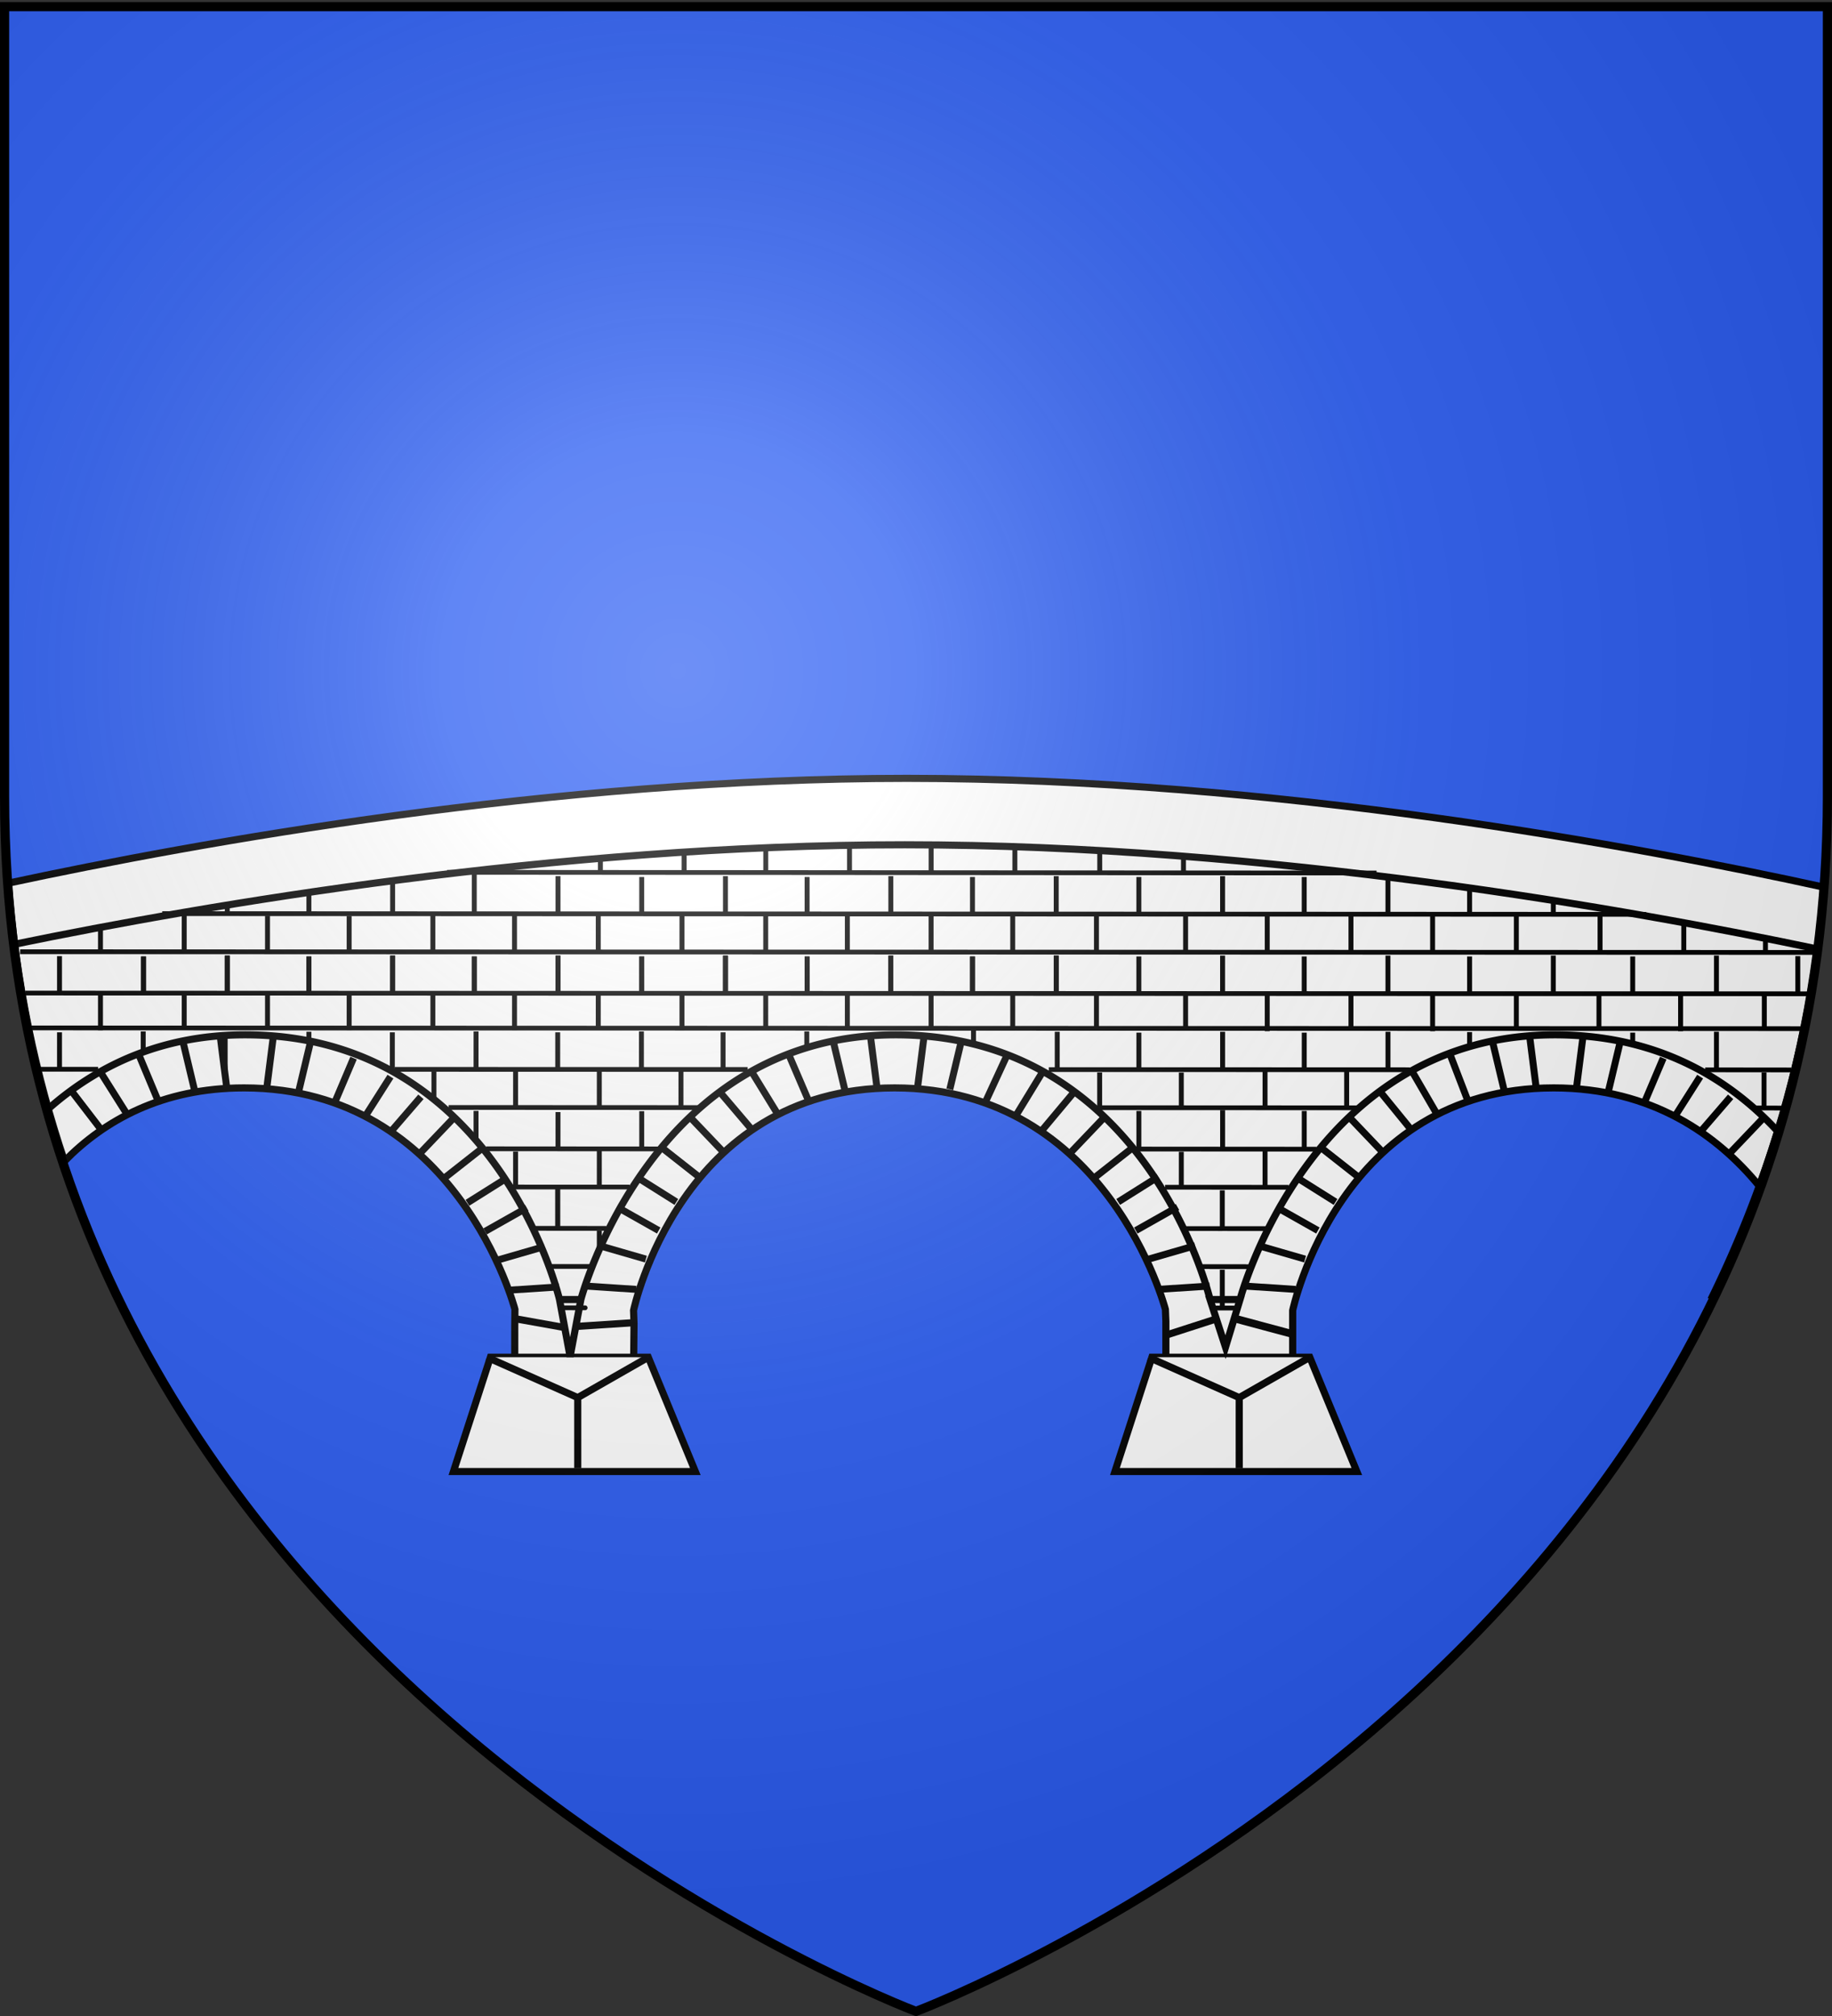<svg xmlns="http://www.w3.org/2000/svg" xmlns:xlink="http://www.w3.org/1999/xlink" width="600" height="660" version="1.0"><rect width="100%" height="100%" fill="#333333" stroke="none"/><desc>Flag of Canton of Valais (Wallis)</desc><defs><g id="e"><path id="d" d="M0 0v1h.5z" transform="rotate(18 3.157 -.5)"/><use xlink:href="#d" width="810" height="540" transform="scale(-1 1)"/></g><g id="f"><use xlink:href="#e" width="810" height="540" transform="rotate(72)"/><use xlink:href="#e" width="810" height="540" transform="rotate(144)"/></g><radialGradient xlink:href="#a" id="A" cx="221.445" cy="226.331" r="300" fx="221.445" fy="226.331" gradientTransform="matrix(1.353 0 0 1.349 -77.63 -85.747)" gradientUnits="userSpaceOnUse"/><linearGradient id="a"><stop offset="0" style="stop-color:white;stop-opacity:.314"/><stop offset=".19" style="stop-color:white;stop-opacity:.251"/><stop offset=".6" style="stop-color:#6b6b6b;stop-opacity:.125"/><stop offset="1" style="stop-color:black;stop-opacity:.125"/></linearGradient></defs><g style="display:inline"><path d="M300 658.5s298.5-112.32 298.5-397.772V2.176H1.5v258.552C1.5 546.18 300 658.5 300 658.5" style="fill:#2b5df2;fill-opacity:1;fill-rule:evenodd;stroke:none"/><g style="display:inline"><path d="M0 0h600v660H0z" style="fill:none;stroke:none"/></g><g style="display:inline"><path d="M296.611 257.012c-116.068 0-232.064 20.955-294.281 34.312 2.488 32.747 8.949 63.066 18.375 91 13.008-13.23 31.857-23.968 58.812-23.968 69.863 0 88.72 72.5 88.72 72.5l-.063 5.593v31.25h38.75l.312-32.25-.156-4.25s15.281-72.843 85.5-72.843c69.862 0 88.687 72.5 88.687 72.5l.157 3.906v31.719h41.53v-35.282s15.282-72.843 85.5-72.843c32.275 0 53.643 15.475 67.313 32.125 10.849-29.81 18.341-62.382 21.157-97.844-60.46-13.242-180.25-35.625-300.313-35.625z" style="fill:#fff;fill-opacity:1;fill-rule:evenodd;stroke:#000;stroke-width:2.335;stroke-linecap:butt;stroke-linejoin:miter;stroke-miterlimit:4;stroke-opacity:1" transform="translate(.412 -2.196)"/><g style="fill:#fff;fill-opacity:1"><path d="m247.487 505.85 15.557-48.083h66.468l19.799 48.084z" style="fill:#fff;fill-opacity:1;fill-rule:evenodd;stroke:#000;stroke-width:3;stroke-linecap:butt;stroke-linejoin:miter;stroke-miterlimit:4;stroke-opacity:1;stroke-dasharray:none" transform="matrix(.778 0 0 .778 -44.036 88.2)"/><path d="m261.63 457.767 38.183 16.971 29.699-16.97M299.813 473.324v31.113" style="fill:#fff;fill-opacity:1;fill-rule:evenodd;stroke:#000;stroke-width:3;stroke-linecap:butt;stroke-linejoin:miter;stroke-miterlimit:4;stroke-opacity:1;stroke-dasharray:none" transform="matrix(.778 0 0 .778 -44.036 88.2)"/></g><g style="fill:#fff;fill-opacity:1"><path d="m247.487 505.85 15.557-48.083h66.468l19.799 48.084z" style="fill:#fff;fill-opacity:1;fill-rule:evenodd;stroke:#000;stroke-width:3;stroke-linecap:butt;stroke-linejoin:miter;stroke-miterlimit:4;stroke-opacity:1;stroke-dasharray:none" transform="matrix(.778 0 0 .778 172.61 88.2)"/><path d="m261.63 457.767 38.183 16.971 29.699-16.97M299.813 473.324v31.113" style="fill:#fff;fill-opacity:1;fill-rule:evenodd;stroke:#000;stroke-width:3;stroke-linecap:butt;stroke-linejoin:miter;stroke-miterlimit:4;stroke-opacity:1;stroke-dasharray:none" transform="matrix(.778 0 0 .778 172.61 88.2)"/></g><path d="m23.366 359.848 9.982 12.99M32.636 353.417l9.118 14.464M45.076 347.537l6.66 15.939M59.617 343.65l3.678 15.42M71.701 341.447l2.102 16.521M182.63 423.505l-16.813 1.101M177.9 410.287l-15.235 4.406M172.122 397.62l-13.66 7.71M165.817 387.708l-13.135 8.26M157.936 377.794l-12.609 9.914M147.954 368.432l-10.508 11.015M137.446 361.273l-9.982 11.565M127.464 354.664l-8.406 13.217M115.38 348.606l-6.304 14.87M101.195 343.65l-3.678 15.42M89.111 341.447l-2.102 16.521" style="fill:none;stroke:#000;stroke-width:2.282;stroke-linecap:butt;stroke-linejoin:miter;stroke-miterlimit:4;stroke-opacity:1;stroke-dasharray:none" transform="translate(.412 -2.196)"/><path d="m152.504 737.183 21.599 1.415M158.578 720.203l19.574 5.66M166.003 703.93l17.549 9.905M174.103 691.195l16.873 10.612M184.227 678.46l16.199 12.735M197.051 666.432l13.5 14.15M209.177 655.403l14.198 16.689M222.917 647.37l11.257 18.354M238.212 639.588l8.786 20.476M257.123 634.593l4.724 19.81M272.647 631.763l2.7 21.226" style="fill:none;stroke:#000;stroke-width:2.932;stroke-linecap:butt;stroke-linejoin:miter;stroke-miterlimit:4;stroke-opacity:1;stroke-dasharray:none" transform="matrix(.778 0 0 .778 72.93 -152.51)"/><path d="m152.504 737.183 21.599 1.415M158.578 720.203l19.574 5.66M166.003 703.93l17.549 9.905M174.103 691.195l16.873 10.612M184.227 678.46l16.199 12.735M197.051 666.432l13.5 14.15M209.406 655.403l13.969 16.689M222.688 646.913l11.486 18.811M237.754 640.046l9.244 20.018M257.123 634.593l4.724 19.81M272.647 631.763l2.7 21.226" style="fill:none;stroke:#000;stroke-width:2.932;stroke-linecap:butt;stroke-linejoin:miter;stroke-miterlimit:4;stroke-opacity:1;stroke-dasharray:none" transform="matrix(-.778 0 0 .778 514.792 -152.51)"/><path d="m152.504 737.183 21.599 1.415M158.578 720.203l19.574 5.66M166.003 703.93l17.549 9.905M174.103 691.195l16.873 10.612M184.227 678.46l16.199 12.735M197.051 666.432l13.5 14.15M210.321 656.09l13.054 16.002M223.375 647.142l10.799 18.582M239.127 639.588l7.871 20.476M257.123 634.593l4.724 19.81M272.647 631.763l2.7 21.226" style="fill:none;stroke:#000;stroke-width:2.932;stroke-linecap:butt;stroke-linejoin:miter;stroke-miterlimit:4;stroke-opacity:1;stroke-dasharray:none" transform="matrix(.778 0 0 .778 288.823 -152.51)"/><path d="m576.89 368.432-10.507 11.015M566.383 361.273l-9.982 11.565M556.4 354.664l-8.406 13.217M544.317 348.606l-6.305 14.87M530.131 343.65l-3.677 15.42M518.048 341.447l-2.102 16.521" style="fill:none;stroke:#000;stroke-width:2.282;stroke-linecap:butt;stroke-linejoin:miter;stroke-miterlimit:4;stroke-opacity:1;stroke-dasharray:none" transform="translate(.412 -2.196)"/><path d="M182.83 427.637s-20.006-85.649-101.5-86.656c-28.714-.355-50.186 10.3-65.938 24.25m380.5 62.406s-20.037-85.649-101.53-86.656c-81.49-1.008-104.532 86.656-104.532 86.656m370.094 0a370.5 370.5 0 0 0 21.843-55.094c-15.593-16.86-38.498-31.154-71.5-31.562-81.49-1.008-104.562 86.656-104.562 86.656m-222.875 0 3.469 18.687 3.53-18.687zm213.062 0 5.063 15.594 4.75-15.594z" style="fill:none;stroke:#000;stroke-width:2.335;stroke-linecap:butt;stroke-linejoin:miter;stroke-miterlimit:4;stroke-opacity:1" transform="translate(.412 -2.196)"/><path d="m381.68 439.229 15.428-4.981" style="fill:none;stroke:#000;stroke-width:2.335;stroke-linecap:butt;stroke-linejoin:miter;stroke-miterlimit:4;stroke-opacity:1;stroke-dasharray:none" transform="translate(.412 -2.196)"/><path d="m404.777 434.07 18.267 4.907" style="fill:none;stroke:#000;stroke-width:2.53;stroke-linecap:butt;stroke-linejoin:miter;stroke-miterlimit:4;stroke-opacity:1;stroke-dasharray:none" transform="translate(.412 -2.196)"/><path d="m168.436 433.938 15.492 2.771M188.21 436.457l19.146-1.26M594.799 312.887c-60.823-12.818-179.76-34.125-298.907-34.125-114.434 0-228.77 19.65-291.53 32.562" style="fill:none;stroke:#000;stroke-width:2.335;stroke-linecap:butt;stroke-linejoin:miter;stroke-miterlimit:4;stroke-opacity:1;stroke-dasharray:none" transform="translate(.412 -2.196)"/><path d="m42.424 816.653 391.254.302M-77.49 834.045l624.674.302" style="fill:none;stroke:#000;stroke-width:2;stroke-linecap:butt;stroke-linejoin:miter;stroke-miterlimit:4;stroke-opacity:1;stroke-dasharray:none" transform="matrix(.778 0 0 .778 113.426 -349.781)"/><path d="m-137.33 816.653 755.625.302M-135.21 834.045l750.635.302" style="fill:none;stroke:#000;stroke-width:2;stroke-linecap:butt;stroke-linejoin:miter;stroke-miterlimit:4;stroke-opacity:1;stroke-dasharray:none" transform="matrix(.778 0 0 .778 113.426 -323.774)"/><path d="m-132.598 816.653 745.246.302M572.038 834.3c44.17.014 10.351.025 36.117.034m-312.436-.138c58.895.019 96.735.038 151.949.055m-427.352-.159 148.628.049m-298.602-.096s-.6.005 25.166.013" style="fill:none;stroke:#000;stroke-width:2;stroke-linecap:butt;stroke-linejoin:miter;stroke-miterlimit:4;stroke-opacity:1;stroke-dasharray:none" transform="matrix(.778 0 0 .778 113.426 -298.836)"/><path d="m593.22 816.908 11.293.047m-287.511-.151c54.632.019 57.545.038 108.763.055M43.07 816.7c40.974.014 54.451.031 105.669.049M333.25 834.196c54.717.019 23.848.038 75.146.055m-349.549-.159c41.039.015 21.48.031 72.778.049" style="fill:none;stroke:#000;stroke-width:2;stroke-linecap:butt;stroke-linejoin:miter;stroke-miterlimit:4;stroke-opacity:1;stroke-dasharray:none" transform="matrix(.778 0 0 .778 113.426 -272.83)"/><path d="m344.669 816.842 51.972.017m-327.393-.11 49.973.016M352.628 834.237c54.15.03-51.913-.012 34.817.014m-308.354-.11 30.37.01" style="fill:none;stroke:#000;stroke-width:2;stroke-linecap:butt;stroke-linejoin:miter;stroke-miterlimit:4;stroke-opacity:1;stroke-dasharray:none" transform="matrix(.778 0 0 .778 113.426 -246.822)"/><path d="M359.256 816.804c54.66.019-29.84.038 21.404.055m-295.888-.11 18.913.007M363.982 834.224c26.889.01-14.935.019 10.673.027m-285.363-.11c25.609.009-1.673.027 8.085.027" style="fill:none;stroke:#000;stroke-width:2;stroke-linecap:butt;stroke-linejoin:miter;stroke-miterlimit:4;stroke-opacity:1;stroke-dasharray:none" transform="matrix(.778 0 0 .778 113.426 -220.815)"/><g style="stroke:#000;stroke-width:2;stroke-miterlimit:4;stroke-opacity:1;stroke-dasharray:none"><path d="M294.864 326.246v14.849" style="fill:none;stroke:#000;stroke-width:2;stroke-linecap:butt;stroke-linejoin:miter;stroke-miterlimit:4;stroke-opacity:1;stroke-dasharray:none" transform="translate(-28.077 23.51)scale(.808)"/><path d="M328.805 325.892v14.85" style="fill:none;stroke:#000;stroke-width:2;stroke-linecap:butt;stroke-linejoin:miter;stroke-miterlimit:4;stroke-opacity:1;stroke-dasharray:none;display:inline" transform="translate(-28.077 23.51)scale(.808)"/></g><g style="stroke:#000;stroke-width:2;stroke-miterlimit:4;stroke-opacity:1;stroke-dasharray:none;display:inline"><path d="M294.864 326.246v14.849" style="fill:none;stroke:#000;stroke-width:2;stroke-linecap:butt;stroke-linejoin:miter;stroke-miterlimit:4;stroke-opacity:1;stroke-dasharray:none" transform="translate(26.084 23.51)scale(.808)"/><path d="M328.805 325.892v14.85" style="fill:none;stroke:#000;stroke-width:2;stroke-linecap:butt;stroke-linejoin:miter;stroke-miterlimit:4;stroke-opacity:1;stroke-dasharray:none;display:inline" transform="translate(26.084 23.51)scale(.808)"/></g><g style="stroke:#000;stroke-width:2;stroke-miterlimit:4;stroke-opacity:1;stroke-dasharray:none;display:inline"><path d="M294.864 326.246v14.849" style="fill:none;stroke:#000;stroke-width:2;stroke-linecap:butt;stroke-linejoin:miter;stroke-miterlimit:4;stroke-opacity:1;stroke-dasharray:none" transform="translate(80.245 23.51)scale(.808)"/><path d="M328.805 325.892v14.85" style="fill:none;stroke:#000;stroke-width:2;stroke-linecap:butt;stroke-linejoin:miter;stroke-miterlimit:4;stroke-opacity:1;stroke-dasharray:none;display:inline" transform="translate(80.245 23.51)scale(.808)"/></g><g style="stroke:#000;stroke-width:2;stroke-miterlimit:4;stroke-opacity:1;stroke-dasharray:none"><path d="M328.805 337.432v3.31" style="fill:none;stroke:#000;stroke-width:2;stroke-linecap:butt;stroke-linejoin:miter;stroke-miterlimit:4;stroke-opacity:1;stroke-dasharray:none;display:inline" transform="translate(-191.243 23.51)scale(.808)"/></g><g style="stroke:#000;stroke-width:2;stroke-miterlimit:4;stroke-opacity:1;stroke-dasharray:none;display:inline"><path d="M294.864 332.09v9.005" style="fill:none;stroke:#000;stroke-width:2;stroke-linecap:butt;stroke-linejoin:miter;stroke-miterlimit:4;stroke-opacity:1;stroke-dasharray:none" transform="translate(-137.083 23.51)scale(.808)"/><path d="M328.805 327.767v12.974" style="fill:none;stroke:#000;stroke-width:2;stroke-linecap:butt;stroke-linejoin:miter;stroke-miterlimit:4;stroke-opacity:1;stroke-dasharray:none;display:inline" transform="translate(-137.083 23.51)scale(.808)"/></g><g style="stroke:#000;stroke-width:2;stroke-miterlimit:4;stroke-opacity:1;stroke-dasharray:none;display:inline"><path d="M294.864 324.702v16.393" style="fill:none;stroke:#000;stroke-width:2;stroke-linecap:butt;stroke-linejoin:miter;stroke-miterlimit:4;stroke-opacity:1;stroke-dasharray:none" transform="translate(-82.922 23.51)scale(.808)"/><path d="M328.805 325.892v14.85" style="fill:none;stroke:#000;stroke-width:2;stroke-linecap:butt;stroke-linejoin:miter;stroke-miterlimit:4;stroke-opacity:1;stroke-dasharray:none;display:inline" transform="translate(-82.922 23.51)scale(.808)"/></g><g style="stroke:#000;stroke-width:2;stroke-miterlimit:4;stroke-opacity:1;stroke-dasharray:none"><path d="M294.864 326.246v14.849" style="fill:none;stroke:#000;stroke-width:2;stroke-linecap:butt;stroke-linejoin:miter;stroke-miterlimit:4;stroke-opacity:1;stroke-dasharray:none" transform="translate(-28.077 49.517)scale(.808)"/><path d="M328.805 325.892v14.85" style="fill:none;stroke:#000;stroke-width:2;stroke-linecap:butt;stroke-linejoin:miter;stroke-miterlimit:4;stroke-opacity:1;stroke-dasharray:none;display:inline" transform="translate(-28.077 49.517)scale(.808)"/></g><g style="stroke:#000;stroke-width:2;stroke-miterlimit:4;stroke-opacity:1;stroke-dasharray:none;display:inline"><path d="M294.864 326.246v14.849" style="fill:none;stroke:#000;stroke-width:2;stroke-linecap:butt;stroke-linejoin:miter;stroke-miterlimit:4;stroke-opacity:1;stroke-dasharray:none" transform="translate(26.084 49.517)scale(.808)"/><path d="M328.805 325.892v14.85" style="fill:none;stroke:#000;stroke-width:2;stroke-linecap:butt;stroke-linejoin:miter;stroke-miterlimit:4;stroke-opacity:1;stroke-dasharray:none;display:inline" transform="translate(26.084 49.517)scale(.808)"/></g><g style="stroke:#000;stroke-width:2;stroke-miterlimit:4;stroke-opacity:1;stroke-dasharray:none;display:inline"><path d="M294.864 326.246v14.849" style="fill:none;stroke:#000;stroke-width:2;stroke-linecap:butt;stroke-linejoin:miter;stroke-miterlimit:4;stroke-opacity:1;stroke-dasharray:none" transform="translate(80.245 49.517)scale(.808)"/><path d="M328.805 325.892v14.85" style="fill:none;stroke:#000;stroke-width:2;stroke-linecap:butt;stroke-linejoin:miter;stroke-miterlimit:4;stroke-opacity:1;stroke-dasharray:none;display:inline" transform="translate(80.245 49.517)scale(.808)"/></g><g style="stroke:#000;stroke-width:2;stroke-miterlimit:4;stroke-opacity:1;stroke-dasharray:none"><path d="M294.864 326.246v14.849" style="fill:none;stroke:#000;stroke-width:2;stroke-linecap:butt;stroke-linejoin:miter;stroke-miterlimit:4;stroke-opacity:1;stroke-dasharray:none" transform="translate(-191.243 49.517)scale(.808)"/><path d="M328.805 325.892v14.85" style="fill:none;stroke:#000;stroke-width:2;stroke-linecap:butt;stroke-linejoin:miter;stroke-miterlimit:4;stroke-opacity:1;stroke-dasharray:none;display:inline" transform="translate(-191.243 49.517)scale(.808)"/></g><g style="stroke:#000;stroke-width:2;stroke-miterlimit:4;stroke-opacity:1;stroke-dasharray:none;display:inline"><path d="M294.864 326.246v14.849" style="fill:none;stroke:#000;stroke-width:2;stroke-linecap:butt;stroke-linejoin:miter;stroke-miterlimit:4;stroke-opacity:1;stroke-dasharray:none" transform="translate(-137.083 49.517)scale(.808)"/><path d="M328.805 325.892v14.85" style="fill:none;stroke:#000;stroke-width:2;stroke-linecap:butt;stroke-linejoin:miter;stroke-miterlimit:4;stroke-opacity:1;stroke-dasharray:none;display:inline" transform="translate(-137.083 49.517)scale(.808)"/></g><g style="stroke:#000;stroke-width:2;stroke-miterlimit:4;stroke-opacity:1;stroke-dasharray:none;display:inline"><path d="M294.864 326.246v14.849" style="fill:none;stroke:#000;stroke-width:2;stroke-linecap:butt;stroke-linejoin:miter;stroke-miterlimit:4;stroke-opacity:1;stroke-dasharray:none" transform="translate(-82.922 49.517)scale(.808)"/><path d="M328.805 325.892v14.85" style="fill:none;stroke:#000;stroke-width:2;stroke-linecap:butt;stroke-linejoin:miter;stroke-miterlimit:4;stroke-opacity:1;stroke-dasharray:none;display:inline" transform="translate(-82.922 49.517)scale(.808)"/></g><g style="stroke:#000;stroke-width:2;stroke-miterlimit:4;stroke-opacity:1;stroke-dasharray:none"><path d="M294.864 326.246v14.849" style="fill:none;stroke:#000;stroke-width:2;stroke-linecap:butt;stroke-linejoin:miter;stroke-miterlimit:4;stroke-opacity:1;stroke-dasharray:none" transform="translate(-28.077 49.517)scale(.808)"/><path d="M328.805 325.892v14.85" style="fill:none;stroke:#000;stroke-width:2;stroke-linecap:butt;stroke-linejoin:miter;stroke-miterlimit:4;stroke-opacity:1;stroke-dasharray:none;display:inline" transform="translate(-28.077 49.517)scale(.808)"/></g><g style="stroke:#000;stroke-width:2;stroke-miterlimit:4;stroke-opacity:1;stroke-dasharray:none;display:inline"><path d="M294.864 326.246v14.849" style="fill:none;stroke:#000;stroke-width:2;stroke-linecap:butt;stroke-linejoin:miter;stroke-miterlimit:4;stroke-opacity:1;stroke-dasharray:none" transform="translate(26.084 49.517)scale(.808)"/><path d="M328.805 325.892v14.85" style="fill:none;stroke:#000;stroke-width:2;stroke-linecap:butt;stroke-linejoin:miter;stroke-miterlimit:4;stroke-opacity:1;stroke-dasharray:none;display:inline" transform="translate(26.084 49.517)scale(.808)"/></g><g style="stroke:#000;stroke-width:2;stroke-miterlimit:4;stroke-opacity:1;stroke-dasharray:none;display:inline"><path d="M294.864 326.246v14.849" style="fill:none;stroke:#000;stroke-width:2;stroke-linecap:butt;stroke-linejoin:miter;stroke-miterlimit:4;stroke-opacity:1;stroke-dasharray:none" transform="translate(80.245 49.517)scale(.808)"/><path d="M328.805 325.892v14.85" style="fill:none;stroke:#000;stroke-width:2;stroke-linecap:butt;stroke-linejoin:miter;stroke-miterlimit:4;stroke-opacity:1;stroke-dasharray:none;display:inline" transform="translate(80.245 49.517)scale(.808)"/></g><g style="stroke:#000;stroke-width:2;stroke-miterlimit:4;stroke-opacity:1;stroke-dasharray:none"><path d="M294.864 326.246v14.849" style="fill:none;stroke:#000;stroke-width:2;stroke-linecap:butt;stroke-linejoin:miter;stroke-miterlimit:4;stroke-opacity:1;stroke-dasharray:none" transform="translate(-191.244 49.517)scale(.808)"/><path d="M328.805 325.892v14.85" style="fill:none;stroke:#000;stroke-width:2;stroke-linecap:butt;stroke-linejoin:miter;stroke-miterlimit:4;stroke-opacity:1;stroke-dasharray:none;display:inline" transform="translate(-191.244 49.517)scale(.808)"/></g><g style="stroke:#000;stroke-width:2;stroke-miterlimit:4;stroke-opacity:1;stroke-dasharray:none;display:inline"><path d="M294.864 326.246v14.849" style="fill:none;stroke:#000;stroke-width:2;stroke-linecap:butt;stroke-linejoin:miter;stroke-miterlimit:4;stroke-opacity:1;stroke-dasharray:none" transform="translate(-137.083 49.517)scale(.808)"/><path d="M328.805 325.892v14.85" style="fill:none;stroke:#000;stroke-width:2;stroke-linecap:butt;stroke-linejoin:miter;stroke-miterlimit:4;stroke-opacity:1;stroke-dasharray:none;display:inline" transform="translate(-137.083 49.517)scale(.808)"/></g><g style="stroke:#000;stroke-width:2;stroke-miterlimit:4;stroke-opacity:1;stroke-dasharray:none;display:inline"><path d="M294.864 326.246v14.849" style="fill:none;stroke:#000;stroke-width:2;stroke-linecap:butt;stroke-linejoin:miter;stroke-miterlimit:4;stroke-opacity:1;stroke-dasharray:none" transform="translate(-82.922 49.517)scale(.808)"/><path d="M328.805 325.892v14.85" style="fill:none;stroke:#000;stroke-width:2;stroke-linecap:butt;stroke-linejoin:miter;stroke-miterlimit:4;stroke-opacity:1;stroke-dasharray:none;display:inline" transform="translate(-82.922 49.517)scale(.808)"/></g><path d="M128.084 340.154v11.993" style="fill:none;stroke:#000;stroke-width:1.615;stroke-linecap:butt;stroke-linejoin:miter;stroke-miterlimit:4;stroke-opacity:1;stroke-dasharray:none" transform="translate(.412 -2.196)"/><path d="M155.497 339.868v11.994" style="fill:none;stroke:#000;stroke-width:1.615;stroke-linecap:butt;stroke-linejoin:miter;stroke-miterlimit:4;stroke-opacity:1;stroke-dasharray:none;display:inline" transform="translate(.412 -2.196)"/><path d="M182.245 340.154v11.993" style="fill:none;stroke:#000;stroke-width:1.615;stroke-linecap:butt;stroke-linejoin:miter;stroke-miterlimit:4;stroke-opacity:1;stroke-dasharray:none" transform="translate(.412 -2.196)"/><path d="M209.658 339.868v11.994" style="fill:none;stroke:#000;stroke-width:1.615;stroke-linecap:butt;stroke-linejoin:miter;stroke-miterlimit:4;stroke-opacity:1;stroke-dasharray:none;display:inline" transform="translate(.412 -2.196)"/><path d="M236.406 340.154v11.993" style="fill:none;stroke:#000;stroke-width:1.615;stroke-linecap:butt;stroke-linejoin:miter;stroke-miterlimit:4;stroke-opacity:1;stroke-dasharray:none" transform="translate(.412 -2.196)"/><path d="M263.82 339.868v5.403M155.497 365.875v8.965" style="fill:none;stroke:#000;stroke-width:1.615;stroke-linecap:butt;stroke-linejoin:miter;stroke-miterlimit:4;stroke-opacity:1;stroke-dasharray:none;display:inline" transform="translate(.412 -2.196)"/><g style="stroke:#000;stroke-width:2;stroke-miterlimit:4;stroke-opacity:1;stroke-dasharray:none;display:inline"><path d="M294.864 326.246v14.849" style="fill:none;stroke:#000;stroke-width:2;stroke-linecap:butt;stroke-linejoin:miter;stroke-miterlimit:4;stroke-opacity:1;stroke-dasharray:none" transform="translate(-55.5 100.462)scale(.808)"/><path d="M328.805 325.892v14.85" style="fill:none;stroke:#000;stroke-width:2;stroke-linecap:butt;stroke-linejoin:miter;stroke-miterlimit:4;stroke-opacity:1;stroke-dasharray:none;display:inline" transform="translate(-55.5 100.462)scale(.808)"/></g><path d="M182.245 391.33v12.778" style="fill:none;stroke:#000;stroke-width:1.667;stroke-linecap:butt;stroke-linejoin:miter;stroke-miterlimit:4;stroke-opacity:1;stroke-dasharray:none" transform="translate(.412 -2.196)"/><path d="M19.078 340.154v11.993" style="fill:none;stroke:#000;stroke-width:1.615;stroke-linecap:butt;stroke-linejoin:miter;stroke-miterlimit:4;stroke-opacity:1;stroke-dasharray:none" transform="translate(.412 -2.196)"/><path d="M46.491 339.868v6.294" style="fill:none;stroke:#000;stroke-width:1.615;stroke-linecap:butt;stroke-linejoin:miter;stroke-miterlimit:4;stroke-opacity:1;stroke-dasharray:none;display:inline" transform="translate(.412 -2.196)"/><g style="stroke:#000;stroke-width:2;stroke-miterlimit:4;stroke-opacity:1;stroke-dasharray:none;display:inline"><path d="M294.864 326.246v14.849" style="fill:none;stroke:#000;stroke-width:2;stroke-linecap:butt;stroke-linejoin:miter;stroke-miterlimit:4;stroke-opacity:1;stroke-dasharray:none" transform="translate(-164.505 74.455)scale(.808)"/><path d="M328.805 325.892v3.602" style="fill:none;stroke:#000;stroke-width:2;stroke-linecap:butt;stroke-linejoin:miter;stroke-miterlimit:4;stroke-opacity:1;stroke-dasharray:none;display:inline" transform="translate(-164.505 74.455)scale(.808)"/></g><g style="stroke:#000;stroke-width:2;stroke-miterlimit:4;stroke-opacity:1;stroke-dasharray:none"><path d="M294.864 326.246v14.849" style="fill:none;stroke:#000;stroke-width:2;stroke-linecap:butt;stroke-linejoin:miter;stroke-miterlimit:4;stroke-opacity:1;stroke-dasharray:none" transform="translate(134.734 49.517)scale(.808)"/><path d="M328.805 325.892v14.85" style="fill:none;stroke:#000;stroke-width:2;stroke-linecap:butt;stroke-linejoin:miter;stroke-miterlimit:4;stroke-opacity:1;stroke-dasharray:none;display:inline" transform="translate(134.734 49.517)scale(.808)"/></g><g style="stroke:#000;stroke-width:2;stroke-miterlimit:4;stroke-opacity:1;stroke-dasharray:none;display:inline"><path d="M294.864 326.246v14.849" style="fill:none;stroke:#000;stroke-width:2;stroke-linecap:butt;stroke-linejoin:miter;stroke-miterlimit:4;stroke-opacity:1;stroke-dasharray:none" transform="translate(188.895 49.517)scale(.808)"/><path d="M328.805 325.892v14.85" style="fill:none;stroke:#000;stroke-width:2;stroke-linecap:butt;stroke-linejoin:miter;stroke-miterlimit:4;stroke-opacity:1;stroke-dasharray:none;display:inline" transform="translate(188.895 49.517)scale(.808)"/></g><g style="stroke:#000;stroke-width:2;stroke-miterlimit:4;stroke-opacity:1;stroke-dasharray:none;display:inline"><path d="M294.864 326.246v14.849" style="fill:none;stroke:#000;stroke-width:2;stroke-linecap:butt;stroke-linejoin:miter;stroke-miterlimit:4;stroke-opacity:1;stroke-dasharray:none" transform="translate(243.056 49.517)scale(.808)"/><path d="M328.805 325.892v14.85" style="fill:none;stroke:#000;stroke-width:2;stroke-linecap:butt;stroke-linejoin:miter;stroke-miterlimit:4;stroke-opacity:1;stroke-dasharray:none;display:inline" transform="translate(243.056 49.517)scale(.808)"/></g><g style="stroke:#000;stroke-width:2;stroke-miterlimit:4;stroke-opacity:1;stroke-dasharray:none"><path d="M294.864 326.246v14.849" style="fill:none;stroke:#000;stroke-width:2;stroke-linecap:butt;stroke-linejoin:miter;stroke-miterlimit:4;stroke-opacity:1;stroke-dasharray:none" transform="translate(134.734 23.51)scale(.808)"/><path d="M328.805 325.892v14.85" style="fill:none;stroke:#000;stroke-width:2;stroke-linecap:butt;stroke-linejoin:miter;stroke-miterlimit:4;stroke-opacity:1;stroke-dasharray:none;display:inline" transform="translate(134.734 23.51)scale(.808)"/></g><g style="stroke:#000;stroke-width:2;stroke-miterlimit:4;stroke-opacity:1;stroke-dasharray:none;display:inline"><path d="M294.864 326.246v14.849" style="fill:none;stroke:#000;stroke-width:2;stroke-linecap:butt;stroke-linejoin:miter;stroke-miterlimit:4;stroke-opacity:1;stroke-dasharray:none" transform="translate(188.895 23.51)scale(.808)"/><path d="M328.805 325.892v14.85" style="fill:none;stroke:#000;stroke-width:2;stroke-linecap:butt;stroke-linejoin:miter;stroke-miterlimit:4;stroke-opacity:1;stroke-dasharray:none;display:inline" transform="translate(188.895 23.51)scale(.808)"/></g><g style="stroke:#000;stroke-width:2;stroke-miterlimit:4;stroke-opacity:1;stroke-dasharray:none;display:inline"><path d="M294.864 330.3v10.795" style="fill:none;stroke:#000;stroke-width:2;stroke-linecap:butt;stroke-linejoin:miter;stroke-miterlimit:4;stroke-opacity:1;stroke-dasharray:none" transform="translate(243.056 23.51)scale(.808)"/><path d="M328.805 335.717v5.024" style="fill:none;stroke:#000;stroke-width:2;stroke-linecap:butt;stroke-linejoin:miter;stroke-miterlimit:4;stroke-opacity:1;stroke-dasharray:none;display:inline" transform="translate(243.056 23.51)scale(.808)"/></g><g style="stroke:#000;stroke-width:2;stroke-miterlimit:4;stroke-opacity:1;stroke-dasharray:none"><path d="M294.864 325.143v6.248" style="fill:none;stroke:#000;stroke-width:2;stroke-linecap:butt;stroke-linejoin:miter;stroke-miterlimit:4;stroke-opacity:1;stroke-dasharray:none" transform="translate(80.583 74.455)scale(.808)"/><path d="M328.805 325.892v14.85" style="fill:none;stroke:#000;stroke-width:2;stroke-linecap:butt;stroke-linejoin:miter;stroke-miterlimit:4;stroke-opacity:1;stroke-dasharray:none;display:inline" transform="translate(80.583 74.455)scale(.808)"/></g><g style="stroke:#000;stroke-width:2;stroke-miterlimit:4;stroke-opacity:1;stroke-dasharray:none;display:inline"><path d="M294.864 326.246v14.849" style="fill:none;stroke:#000;stroke-width:2;stroke-linecap:butt;stroke-linejoin:miter;stroke-miterlimit:4;stroke-opacity:1;stroke-dasharray:none" transform="translate(134.743 74.455)scale(.808)"/><path d="M328.805 325.892v14.85" style="fill:none;stroke:#000;stroke-width:2;stroke-linecap:butt;stroke-linejoin:miter;stroke-miterlimit:4;stroke-opacity:1;stroke-dasharray:none;display:inline" transform="translate(134.743 74.455)scale(.808)"/></g><g style="stroke:#000;stroke-width:2;stroke-miterlimit:4;stroke-opacity:1;stroke-dasharray:none;display:inline"><path d="M294.864 326.246v14.849" style="fill:none;stroke:#000;stroke-width:2;stroke-linecap:butt;stroke-linejoin:miter;stroke-miterlimit:4;stroke-opacity:1;stroke-dasharray:none" transform="translate(188.904 74.455)scale(.808)"/><path d="M328.805 325.892v14.85" style="fill:none;stroke:#000;stroke-width:2;stroke-linecap:butt;stroke-linejoin:miter;stroke-miterlimit:4;stroke-opacity:1;stroke-dasharray:none;display:inline" transform="translate(188.904 74.455)scale(.808)"/></g><g style="stroke:#000;stroke-width:2;stroke-miterlimit:4;stroke-opacity:1;stroke-dasharray:none;display:inline"><path d="M294.864 326.246v16.172" style="fill:none;stroke:#000;stroke-width:2;stroke-linecap:butt;stroke-linejoin:miter;stroke-miterlimit:4;stroke-opacity:1;stroke-dasharray:none" transform="translate(134.743 100.106)scale(.808)"/><path d="M328.805 325.892v16.393" style="fill:none;stroke:#000;stroke-width:2;stroke-linecap:butt;stroke-linejoin:miter;stroke-miterlimit:4;stroke-opacity:1;stroke-dasharray:none;display:inline" transform="translate(134.743 100.106)scale(.808)"/></g><g style="stroke:#000;stroke-width:2;stroke-miterlimit:4;stroke-opacity:1;stroke-dasharray:none;display:inline"><path d="M294.864 326.246v14.849" style="fill:none;stroke:#000;stroke-width:2;stroke-linecap:butt;stroke-linejoin:miter;stroke-miterlimit:4;stroke-opacity:1;stroke-dasharray:none" transform="translate(188.904 100.106)scale(.808)"/></g><path d="M399.9 391.882v11.994M399.9 417.89v11.993" style="fill:none;stroke:#000;stroke-width:1.615;stroke-linecap:butt;stroke-linejoin:miter;stroke-miterlimit:4;stroke-opacity:1;stroke-dasharray:none;display:inline" transform="translate(.412 -2.196)"/><g style="stroke:#000;stroke-width:2;stroke-miterlimit:4;stroke-opacity:1;stroke-dasharray:none"><path d="M294.864 326.246v14.849" style="fill:none;stroke:#000;stroke-width:2;stroke-linecap:butt;stroke-linejoin:miter;stroke-miterlimit:4;stroke-opacity:1;stroke-dasharray:none" transform="translate(296.476 49.517)scale(.808)"/><path d="M328.805 325.892v14.85" style="fill:none;stroke:#000;stroke-width:2;stroke-linecap:butt;stroke-linejoin:miter;stroke-miterlimit:4;stroke-opacity:1;stroke-dasharray:none;display:inline" transform="translate(296.476 49.517)scale(.808)"/></g><path d="M588.38 315.216v11.993" style="fill:none;stroke:#000;stroke-width:1.615;stroke-linecap:butt;stroke-linejoin:miter;stroke-miterlimit:4;stroke-opacity:1;stroke-dasharray:none" transform="translate(.412 -2.196)"/><g style="stroke:#000;stroke-width:2;stroke-miterlimit:4;stroke-opacity:1;stroke-dasharray:none;display:inline"><path d="M294.864 326.246v5.807" style="fill:none;stroke:#000;stroke-width:2;stroke-linecap:butt;stroke-linejoin:miter;stroke-miterlimit:4;stroke-opacity:1;stroke-dasharray:none" transform="translate(243.056 74.277)scale(.808)"/></g><g style="stroke:#000;stroke-width:2;stroke-miterlimit:4;stroke-opacity:1;stroke-dasharray:none"><path d="M294.864 326.246v5.145" style="fill:none;stroke:#000;stroke-width:2;stroke-linecap:butt;stroke-linejoin:miter;stroke-miterlimit:4;stroke-opacity:1;stroke-dasharray:none" transform="translate(296.476 74.455)scale(.808)"/><path d="M328.805 325.892v14.85" style="fill:none;stroke:#000;stroke-width:2;stroke-linecap:butt;stroke-linejoin:miter;stroke-miterlimit:4;stroke-opacity:1;stroke-dasharray:none;display:inline" transform="translate(296.476 74.455)scale(.808)"/></g><path d="M19.078 315.216v11.993" style="fill:none;stroke:#000;stroke-width:1.615;stroke-linecap:butt;stroke-linejoin:miter;stroke-miterlimit:4;stroke-opacity:1;stroke-dasharray:none" transform="translate(.412 -2.196)"/><g style="stroke:#000;stroke-width:2;stroke-miterlimit:4;stroke-opacity:1;stroke-dasharray:none"><path d="M294.864 334.667v6.428" style="fill:none;stroke:#000;stroke-width:2;stroke-linecap:butt;stroke-linejoin:miter;stroke-miterlimit:4;stroke-opacity:1;stroke-dasharray:none" transform="translate(-41.615 9.972)scale(.808)"/><path d="M328.805 332.442v8.3" style="fill:none;stroke:#000;stroke-width:2;stroke-linecap:butt;stroke-linejoin:miter;stroke-miterlimit:4;stroke-opacity:1;stroke-dasharray:none;display:inline" transform="translate(-41.615 9.972)scale(.808)"/></g><g style="stroke:#000;stroke-width:2;stroke-miterlimit:4;stroke-opacity:1;stroke-dasharray:none;display:inline"><path d="M294.864 330.612v10.483" style="fill:none;stroke:#000;stroke-width:2;stroke-linecap:butt;stroke-linejoin:miter;stroke-miterlimit:4;stroke-opacity:1;stroke-dasharray:none" transform="translate(12.546 9.972)scale(.808)"/><path d="M328.805 329.635v11.106" style="fill:none;stroke:#000;stroke-width:2;stroke-linecap:butt;stroke-linejoin:miter;stroke-miterlimit:4;stroke-opacity:1;stroke-dasharray:none;display:inline" transform="translate(12.546 9.972)scale(.808)"/></g><g style="stroke:#000;stroke-width:2;stroke-miterlimit:4;stroke-opacity:1;stroke-dasharray:none;display:inline"><path d="M294.864 329.988v11.107" style="fill:none;stroke:#000;stroke-width:2;stroke-linecap:butt;stroke-linejoin:miter;stroke-miterlimit:4;stroke-opacity:1;stroke-dasharray:none" transform="translate(66.707 9.972)scale(.808)"/><path d="M328.805 330.259v10.482" style="fill:none;stroke:#000;stroke-width:2;stroke-linecap:butt;stroke-linejoin:miter;stroke-miterlimit:4;stroke-opacity:1;stroke-dasharray:none;display:inline" transform="translate(66.707 9.972)scale(.808)"/></g><g style="stroke:#000;stroke-width:2;stroke-miterlimit:4;stroke-opacity:1;stroke-dasharray:none;display:inline"><path d="M294.864 332.172v8.923" style="fill:none;stroke:#000;stroke-width:2;stroke-linecap:butt;stroke-linejoin:miter;stroke-miterlimit:4;stroke-opacity:1;stroke-dasharray:none" transform="translate(121.928 9.972)scale(.808)"/><path d="M328.805 334.001v6.74" style="fill:none;stroke:#000;stroke-width:2;stroke-linecap:butt;stroke-linejoin:miter;stroke-miterlimit:4;stroke-opacity:1;stroke-dasharray:none;display:inline" transform="translate(121.928 9.972)scale(.808)"/></g><g style="stroke:#000;stroke-width:2;stroke-miterlimit:4;stroke-opacity:1;stroke-dasharray:none"><path d="M294.864 326.246v14.849" style="fill:none;stroke:#000;stroke-width:2;stroke-linecap:butt;stroke-linejoin:miter;stroke-miterlimit:4;stroke-opacity:1;stroke-dasharray:none" transform="translate(-14.895 35.98)scale(.808)"/><path d="M328.805 325.892v14.85" style="fill:none;stroke:#000;stroke-width:2;stroke-linecap:butt;stroke-linejoin:miter;stroke-miterlimit:4;stroke-opacity:1;stroke-dasharray:none;display:inline" transform="translate(-14.895 35.98)scale(.808)"/></g><g style="stroke:#000;stroke-width:2;stroke-miterlimit:4;stroke-opacity:1;stroke-dasharray:none;display:inline"><path d="M294.864 326.246v14.849" style="fill:none;stroke:#000;stroke-width:2;stroke-linecap:butt;stroke-linejoin:miter;stroke-miterlimit:4;stroke-opacity:1;stroke-dasharray:none" transform="translate(39.266 35.98)scale(.808)"/><path d="M328.805 325.892v14.85" style="fill:none;stroke:#000;stroke-width:2;stroke-linecap:butt;stroke-linejoin:miter;stroke-miterlimit:4;stroke-opacity:1;stroke-dasharray:none;display:inline" transform="translate(39.266 35.98)scale(.808)"/></g><g style="stroke:#000;stroke-width:2;stroke-miterlimit:4;stroke-opacity:1;stroke-dasharray:none;display:inline"><path d="M294.864 326.246v14.849" style="fill:none;stroke:#000;stroke-width:2;stroke-linecap:butt;stroke-linejoin:miter;stroke-miterlimit:4;stroke-opacity:1;stroke-dasharray:none" transform="translate(93.427 35.98)scale(.808)"/><path d="M328.805 325.892v14.85" style="fill:none;stroke:#000;stroke-width:2;stroke-linecap:butt;stroke-linejoin:miter;stroke-miterlimit:4;stroke-opacity:1;stroke-dasharray:none;display:inline" transform="translate(93.427 35.98)scale(.808)"/></g><g style="stroke:#000;stroke-width:2;stroke-miterlimit:4;stroke-opacity:1;stroke-dasharray:none"><path d="M328.805 326.516v14.225" style="fill:none;stroke:#000;stroke-width:2;stroke-linecap:butt;stroke-linejoin:miter;stroke-miterlimit:4;stroke-opacity:1;stroke-dasharray:none;display:inline" transform="translate(-178.062 35.98)scale(.808)"/></g><g style="stroke:#000;stroke-width:2;stroke-miterlimit:4;stroke-opacity:1;stroke-dasharray:none;display:inline"><path d="M294.864 326.576v14.519" style="fill:none;stroke:#000;stroke-width:2;stroke-linecap:butt;stroke-linejoin:miter;stroke-miterlimit:4;stroke-opacity:1;stroke-dasharray:none" transform="translate(-123.901 35.98)scale(.808)"/><path d="M328.805 326.223v14.518" style="fill:none;stroke:#000;stroke-width:2;stroke-linecap:butt;stroke-linejoin:miter;stroke-miterlimit:4;stroke-opacity:1;stroke-dasharray:none;display:inline" transform="translate(-123.901 35.98)scale(.808)"/></g><g style="stroke:#000;stroke-width:2;stroke-miterlimit:4;stroke-opacity:1;stroke-dasharray:none;display:inline"><path d="M294.864 326.246v14.849" style="fill:none;stroke:#000;stroke-width:2;stroke-linecap:butt;stroke-linejoin:miter;stroke-miterlimit:4;stroke-opacity:1;stroke-dasharray:none" transform="translate(-69.74 35.98)scale(.808)"/><path d="M328.805 325.892v14.85" style="fill:none;stroke:#000;stroke-width:2;stroke-linecap:butt;stroke-linejoin:miter;stroke-miterlimit:4;stroke-opacity:1;stroke-dasharray:none;display:inline" transform="translate(-69.74 35.98)scale(.808)"/></g><g style="stroke:#000;stroke-width:2;stroke-miterlimit:4;stroke-opacity:1;stroke-dasharray:none"><path d="M294.864 326.246v14.849" style="fill:none;stroke:#000;stroke-width:2;stroke-linecap:butt;stroke-linejoin:miter;stroke-miterlimit:4;stroke-opacity:1;stroke-dasharray:none" transform="translate(-14.895 61.63)scale(.808)"/><path d="M328.805 325.892v14.85" style="fill:none;stroke:#000;stroke-width:2;stroke-linecap:butt;stroke-linejoin:miter;stroke-miterlimit:4;stroke-opacity:1;stroke-dasharray:none;display:inline" transform="translate(-14.895 61.63)scale(.808)"/></g><g style="stroke:#000;stroke-width:2;stroke-miterlimit:4;stroke-opacity:1;stroke-dasharray:none;display:inline"><path d="M294.864 326.246v14.849" style="fill:none;stroke:#000;stroke-width:2;stroke-linecap:butt;stroke-linejoin:miter;stroke-miterlimit:4;stroke-opacity:1;stroke-dasharray:none" transform="translate(39.266 61.63)scale(.808)"/><path d="M328.805 325.892v14.85" style="fill:none;stroke:#000;stroke-width:2;stroke-linecap:butt;stroke-linejoin:miter;stroke-miterlimit:4;stroke-opacity:1;stroke-dasharray:none;display:inline" transform="translate(39.266 61.63)scale(.808)"/></g><g style="stroke:#000;stroke-width:2;stroke-miterlimit:4;stroke-opacity:1;stroke-dasharray:none;display:inline"><path d="M294.864 326.246v14.849" style="fill:none;stroke:#000;stroke-width:2;stroke-linecap:butt;stroke-linejoin:miter;stroke-miterlimit:4;stroke-opacity:1;stroke-dasharray:none" transform="translate(93.427 61.63)scale(.808)"/><path d="M328.805 325.892v14.85" style="fill:none;stroke:#000;stroke-width:2;stroke-linecap:butt;stroke-linejoin:miter;stroke-miterlimit:4;stroke-opacity:1;stroke-dasharray:none;display:inline" transform="translate(93.427 61.63)scale(.808)"/></g><g style="stroke:#000;stroke-width:2;stroke-miterlimit:4;stroke-opacity:1;stroke-dasharray:none"><path d="M328.805 326.516v14.225" style="fill:none;stroke:#000;stroke-width:2;stroke-linecap:butt;stroke-linejoin:miter;stroke-miterlimit:4;stroke-opacity:1;stroke-dasharray:none;display:inline" transform="translate(-178.062 61.63)scale(.808)"/></g><g style="stroke:#000;stroke-width:2;stroke-miterlimit:4;stroke-opacity:1;stroke-dasharray:none;display:inline"><path d="M294.864 326.576v14.519" style="fill:none;stroke:#000;stroke-width:2;stroke-linecap:butt;stroke-linejoin:miter;stroke-miterlimit:4;stroke-opacity:1;stroke-dasharray:none" transform="translate(-123.901 61.63)scale(.808)"/><path d="M328.805 326.223v14.518" style="fill:none;stroke:#000;stroke-width:2;stroke-linecap:butt;stroke-linejoin:miter;stroke-miterlimit:4;stroke-opacity:1;stroke-dasharray:none;display:inline" transform="translate(-123.901 61.63)scale(.808)"/></g><g style="stroke:#000;stroke-width:2;stroke-miterlimit:4;stroke-opacity:1;stroke-dasharray:none;display:inline"><path d="M294.864 326.246v14.849" style="fill:none;stroke:#000;stroke-width:2;stroke-linecap:butt;stroke-linejoin:miter;stroke-miterlimit:4;stroke-opacity:1;stroke-dasharray:none" transform="translate(-69.74 61.63)scale(.808)"/><path d="M328.805 325.892v14.85" style="fill:none;stroke:#000;stroke-width:2;stroke-linecap:butt;stroke-linejoin:miter;stroke-miterlimit:4;stroke-opacity:1;stroke-dasharray:none;display:inline" transform="translate(-69.74 61.63)scale(.808)"/></g><g style="stroke:#000;stroke-width:2;stroke-miterlimit:4;stroke-opacity:1;stroke-dasharray:none"><path d="M328.805 326.516v11.106" style="fill:none;stroke:#000;stroke-width:2;stroke-linecap:butt;stroke-linejoin:miter;stroke-miterlimit:4;stroke-opacity:1;stroke-dasharray:none;display:inline" transform="translate(-123.554 86.925)scale(.808)"/></g><g style="stroke:#000;stroke-width:2;stroke-miterlimit:4;stroke-opacity:1;stroke-dasharray:none;display:inline"><path d="M294.864 326.576v14.519" style="fill:none;stroke:#000;stroke-width:2;stroke-linecap:butt;stroke-linejoin:miter;stroke-miterlimit:4;stroke-opacity:1;stroke-dasharray:none" transform="translate(-69.393 86.925)scale(.808)"/><path d="M328.805 326.223v14.518" style="fill:none;stroke:#000;stroke-width:2;stroke-linecap:butt;stroke-linejoin:miter;stroke-miterlimit:4;stroke-opacity:1;stroke-dasharray:none;display:inline" transform="translate(-69.393 86.925)scale(.808)"/></g><g style="stroke:#000;stroke-width:2;stroke-miterlimit:4;stroke-opacity:1;stroke-dasharray:none;display:inline"><path d="M294.864 326.246v14.849" style="fill:none;stroke:#000;stroke-width:2;stroke-linecap:butt;stroke-linejoin:miter;stroke-miterlimit:4;stroke-opacity:1;stroke-dasharray:none" transform="translate(-15.232 86.925)scale(.808)"/></g><g style="stroke:#000;stroke-width:2;stroke-miterlimit:4;stroke-opacity:1;stroke-dasharray:none;display:inline"><path d="M294.864 326.576v14.519" style="fill:none;stroke:#000;stroke-width:2;stroke-linecap:butt;stroke-linejoin:miter;stroke-miterlimit:4;stroke-opacity:1;stroke-dasharray:none" transform="translate(-69.393 113.124)scale(.808)"/><path d="M328.805 326.223v14.518" style="fill:none;stroke:#000;stroke-width:2;stroke-linecap:butt;stroke-linejoin:miter;stroke-miterlimit:4;stroke-opacity:1;stroke-dasharray:none;display:inline" transform="translate(-69.393 113.124)scale(.808)"/></g><g style="stroke:#000;stroke-width:2;stroke-miterlimit:4;stroke-opacity:1;stroke-dasharray:none;display:inline"><path d="M328.805 326.223v6.72" style="fill:none;stroke:#000;stroke-width:2;stroke-linecap:butt;stroke-linejoin:miter;stroke-miterlimit:4;stroke-opacity:1;stroke-dasharray:none;display:inline" transform="translate(-69.393 139.323)scale(.808)"/></g><g style="stroke:#000;stroke-width:2;stroke-miterlimit:4;stroke-opacity:1;stroke-dasharray:none"><path d="M294.864 326.246v14.849" style="fill:none;stroke:#000;stroke-width:2;stroke-linecap:butt;stroke-linejoin:miter;stroke-miterlimit:4;stroke-opacity:1;stroke-dasharray:none" transform="translate(285.788 35.98)scale(.808)"/><path d="M328.805 329.011v11.73" style="fill:none;stroke:#000;stroke-width:2;stroke-linecap:butt;stroke-linejoin:miter;stroke-miterlimit:4;stroke-opacity:1;stroke-dasharray:none;display:inline" transform="translate(285.788 35.98)scale(.808)"/></g><g style="stroke:#000;stroke-width:2;stroke-miterlimit:4;stroke-opacity:1;stroke-dasharray:none;display:inline"><path d="M294.864 335.29v5.805" style="fill:none;stroke:#000;stroke-width:2;stroke-linecap:butt;stroke-linejoin:miter;stroke-miterlimit:4;stroke-opacity:1;stroke-dasharray:none" transform="translate(339.949 35.98)scale(.808)"/></g><g style="stroke:#000;stroke-width:2;stroke-miterlimit:4;stroke-opacity:1;stroke-dasharray:none"><path d="M328.805 326.516v14.225" style="fill:none;stroke:#000;stroke-width:2;stroke-linecap:butt;stroke-linejoin:miter;stroke-miterlimit:4;stroke-opacity:1;stroke-dasharray:none;display:inline" transform="translate(122.621 35.98)scale(.808)"/></g><g style="stroke:#000;stroke-width:2;stroke-miterlimit:4;stroke-opacity:1;stroke-dasharray:none;display:inline"><path d="M294.864 326.576v14.519" style="fill:none;stroke:#000;stroke-width:2;stroke-linecap:butt;stroke-linejoin:miter;stroke-miterlimit:4;stroke-opacity:1;stroke-dasharray:none" transform="translate(176.782 35.98)scale(.808)"/><path d="M328.805 326.223v14.518" style="fill:none;stroke:#000;stroke-width:2;stroke-linecap:butt;stroke-linejoin:miter;stroke-miterlimit:4;stroke-opacity:1;stroke-dasharray:none;display:inline" transform="translate(176.782 35.98)scale(.808)"/></g><g style="stroke:#000;stroke-width:2;stroke-miterlimit:4;stroke-opacity:1;stroke-dasharray:none;display:inline"><path d="M294.864 326.246v14.849" style="fill:none;stroke:#000;stroke-width:2;stroke-linecap:butt;stroke-linejoin:miter;stroke-miterlimit:4;stroke-opacity:1;stroke-dasharray:none" transform="translate(230.943 35.98)scale(.808)"/><path d="M328.805 325.892v14.85" style="fill:none;stroke:#000;stroke-width:2;stroke-linecap:butt;stroke-linejoin:miter;stroke-miterlimit:4;stroke-opacity:1;stroke-dasharray:none;display:inline" transform="translate(230.943 35.98)scale(.808)"/></g><g style="stroke:#000;stroke-width:2;stroke-miterlimit:4;stroke-opacity:1;stroke-dasharray:none"><path d="M328.805 326.516v14.225" style="fill:none;stroke:#000;stroke-width:2;stroke-linecap:butt;stroke-linejoin:miter;stroke-miterlimit:4;stroke-opacity:1;stroke-dasharray:none;display:inline" transform="translate(122.621 61.986)scale(.808)"/></g><g style="stroke:#000;stroke-width:2;stroke-miterlimit:4;stroke-opacity:1;stroke-dasharray:none;display:inline"><path d="M294.864 326.576v14.519" style="fill:none;stroke:#000;stroke-width:2;stroke-linecap:butt;stroke-linejoin:miter;stroke-miterlimit:4;stroke-opacity:1;stroke-dasharray:none" transform="translate(176.782 61.986)scale(.808)"/><path d="M328.805 326.223v14.518" style="fill:none;stroke:#000;stroke-width:2;stroke-linecap:butt;stroke-linejoin:miter;stroke-miterlimit:4;stroke-opacity:1;stroke-dasharray:none;display:inline" transform="translate(176.782 61.986)scale(.808)"/></g><g style="stroke:#000;stroke-width:2;stroke-miterlimit:4;stroke-opacity:1;stroke-dasharray:none;display:inline"><path d="M294.864 326.246v14.849" style="fill:none;stroke:#000;stroke-width:2;stroke-linecap:butt;stroke-linejoin:miter;stroke-miterlimit:4;stroke-opacity:1;stroke-dasharray:none" transform="translate(230.943 61.986)scale(.808)"/><path d="M328.805 325.892v14.85" style="fill:none;stroke:#000;stroke-width:2;stroke-linecap:butt;stroke-linejoin:miter;stroke-miterlimit:4;stroke-opacity:1;stroke-dasharray:none;display:inline" transform="translate(230.943 61.986)scale(.808)"/></g><g style="stroke:#000;stroke-width:2;stroke-miterlimit:4;stroke-opacity:1;stroke-dasharray:none"><path d="M328.805 326.516v14.225" style="fill:none;stroke:#000;stroke-width:2;stroke-linecap:butt;stroke-linejoin:miter;stroke-miterlimit:4;stroke-opacity:1;stroke-dasharray:none;display:inline" transform="translate(94.477 87.28)scale(.808)"/></g><g style="stroke:#000;stroke-width:2;stroke-miterlimit:4;stroke-opacity:1;stroke-dasharray:none;display:inline"><path d="M294.864 326.576v14.519" style="fill:none;stroke:#000;stroke-width:2;stroke-linecap:butt;stroke-linejoin:miter;stroke-miterlimit:4;stroke-opacity:1;stroke-dasharray:none" transform="translate(148.638 87.28)scale(.808)"/><path d="M328.805 326.223v14.518" style="fill:none;stroke:#000;stroke-width:2;stroke-linecap:butt;stroke-linejoin:miter;stroke-miterlimit:4;stroke-opacity:1;stroke-dasharray:none;display:inline" transform="translate(148.638 87.28)scale(.808)"/></g><g style="stroke:#000;stroke-width:2;stroke-miterlimit:4;stroke-opacity:1;stroke-dasharray:none;display:inline"><path d="M294.864 326.246v14.849" style="fill:none;stroke:#000;stroke-width:2;stroke-linecap:butt;stroke-linejoin:miter;stroke-miterlimit:4;stroke-opacity:1;stroke-dasharray:none" transform="translate(202.799 87.28)scale(.808)"/></g><g style="stroke:#000;stroke-width:2;stroke-miterlimit:4;stroke-opacity:1;stroke-dasharray:none;display:inline"><path d="M294.864 326.576v14.519" style="fill:none;stroke:#000;stroke-width:2;stroke-linecap:butt;stroke-linejoin:miter;stroke-miterlimit:4;stroke-opacity:1;stroke-dasharray:none" transform="translate(148.638 113.228)scale(.808)"/><path d="M328.805 326.223v14.518" style="fill:none;stroke:#000;stroke-width:2;stroke-linecap:butt;stroke-linejoin:miter;stroke-miterlimit:4;stroke-opacity:1;stroke-dasharray:none;display:inline" transform="translate(148.638 113.228)scale(.808)"/></g><g style="stroke:#000;stroke-width:2;stroke-miterlimit:4;stroke-opacity:1;stroke-dasharray:none"><path d="M328.805 326.516v14.225" style="fill:none;stroke:#000;stroke-width:2;stroke-linecap:butt;stroke-linejoin:miter;stroke-miterlimit:4;stroke-opacity:1;stroke-dasharray:none;display:inline" transform="translate(258 61.986)scale(.808)"/></g><g style="stroke:#000;stroke-width:2;stroke-miterlimit:4;stroke-opacity:1;stroke-dasharray:none;display:inline"><path d="M294.864 326.576v14.519" style="fill:none;stroke:#000;stroke-width:2;stroke-linecap:butt;stroke-linejoin:miter;stroke-miterlimit:4;stroke-opacity:1;stroke-dasharray:none" transform="translate(312.16 61.986)scale(.808)"/><path d="M328.805 326.223v14.518" style="fill:none;stroke:#000;stroke-width:2;stroke-linecap:butt;stroke-linejoin:miter;stroke-miterlimit:4;stroke-opacity:1;stroke-dasharray:none;display:inline" transform="translate(312.16 61.986)scale(.808)"/></g><path d="M577.318 353.317v11.726" style="fill:none;stroke:#000;stroke-width:1.615;stroke-linecap:butt;stroke-linejoin:miter;stroke-miterlimit:4;stroke-opacity:1;stroke-dasharray:none;display:inline" transform="translate(.412 -2.196)"/><g style="stroke:#000;stroke-width:2;stroke-miterlimit:4;stroke-opacity:1;stroke-dasharray:none;display:inline"><path d="M294.864 331.539v9.556" style="fill:none;stroke:#000;stroke-width:2;stroke-linecap:butt;stroke-linejoin:miter;stroke-miterlimit:4;stroke-opacity:1;stroke-dasharray:none" transform="translate(-205.343 35.98)scale(.808)"/><path d="M328.805 325.892v14.85" style="fill:none;stroke:#000;stroke-width:2;stroke-linecap:butt;stroke-linejoin:miter;stroke-miterlimit:4;stroke-opacity:1;stroke-dasharray:none;display:inline" transform="translate(-205.343 35.98)scale(.808)"/></g><g style="stroke:#000;stroke-width:2;stroke-miterlimit:4;stroke-opacity:1;stroke-dasharray:none;display:inline"><path d="M294.864 326.246v14.849" style="fill:none;stroke:#000;stroke-width:2;stroke-linecap:butt;stroke-linejoin:miter;stroke-miterlimit:4;stroke-opacity:1;stroke-dasharray:none" transform="translate(-205.343 61.675)scale(.808)"/><path d="M328.805 325.892v14.85" style="fill:none;stroke:#000;stroke-width:2;stroke-linecap:butt;stroke-linejoin:miter;stroke-miterlimit:4;stroke-opacity:1;stroke-dasharray:none;display:inline" transform="translate(-205.343 61.675)scale(.808)"/></g></g></g><path d="M300 658.5s298.5-112.32 298.5-397.772V2.176H1.5v258.552C1.5 546.18 300 658.5 300 658.5" style="opacity:1;fill:url(#A);fill-opacity:1;fill-rule:evenodd;stroke:none;stroke-width:1px;stroke-linecap:butt;stroke-linejoin:miter;stroke-opacity:1"/><path d="M300 658.5S1.5 546.18 1.5 260.728V2.176h597v258.552C598.5 546.18 300 658.5 300 658.5z" style="opacity:1;fill:none;fill-opacity:1;fill-rule:evenodd;stroke:#000;stroke-width:3;stroke-linecap:butt;stroke-linejoin:miter;stroke-miterlimit:4;stroke-dasharray:none;stroke-opacity:1"/></svg>
